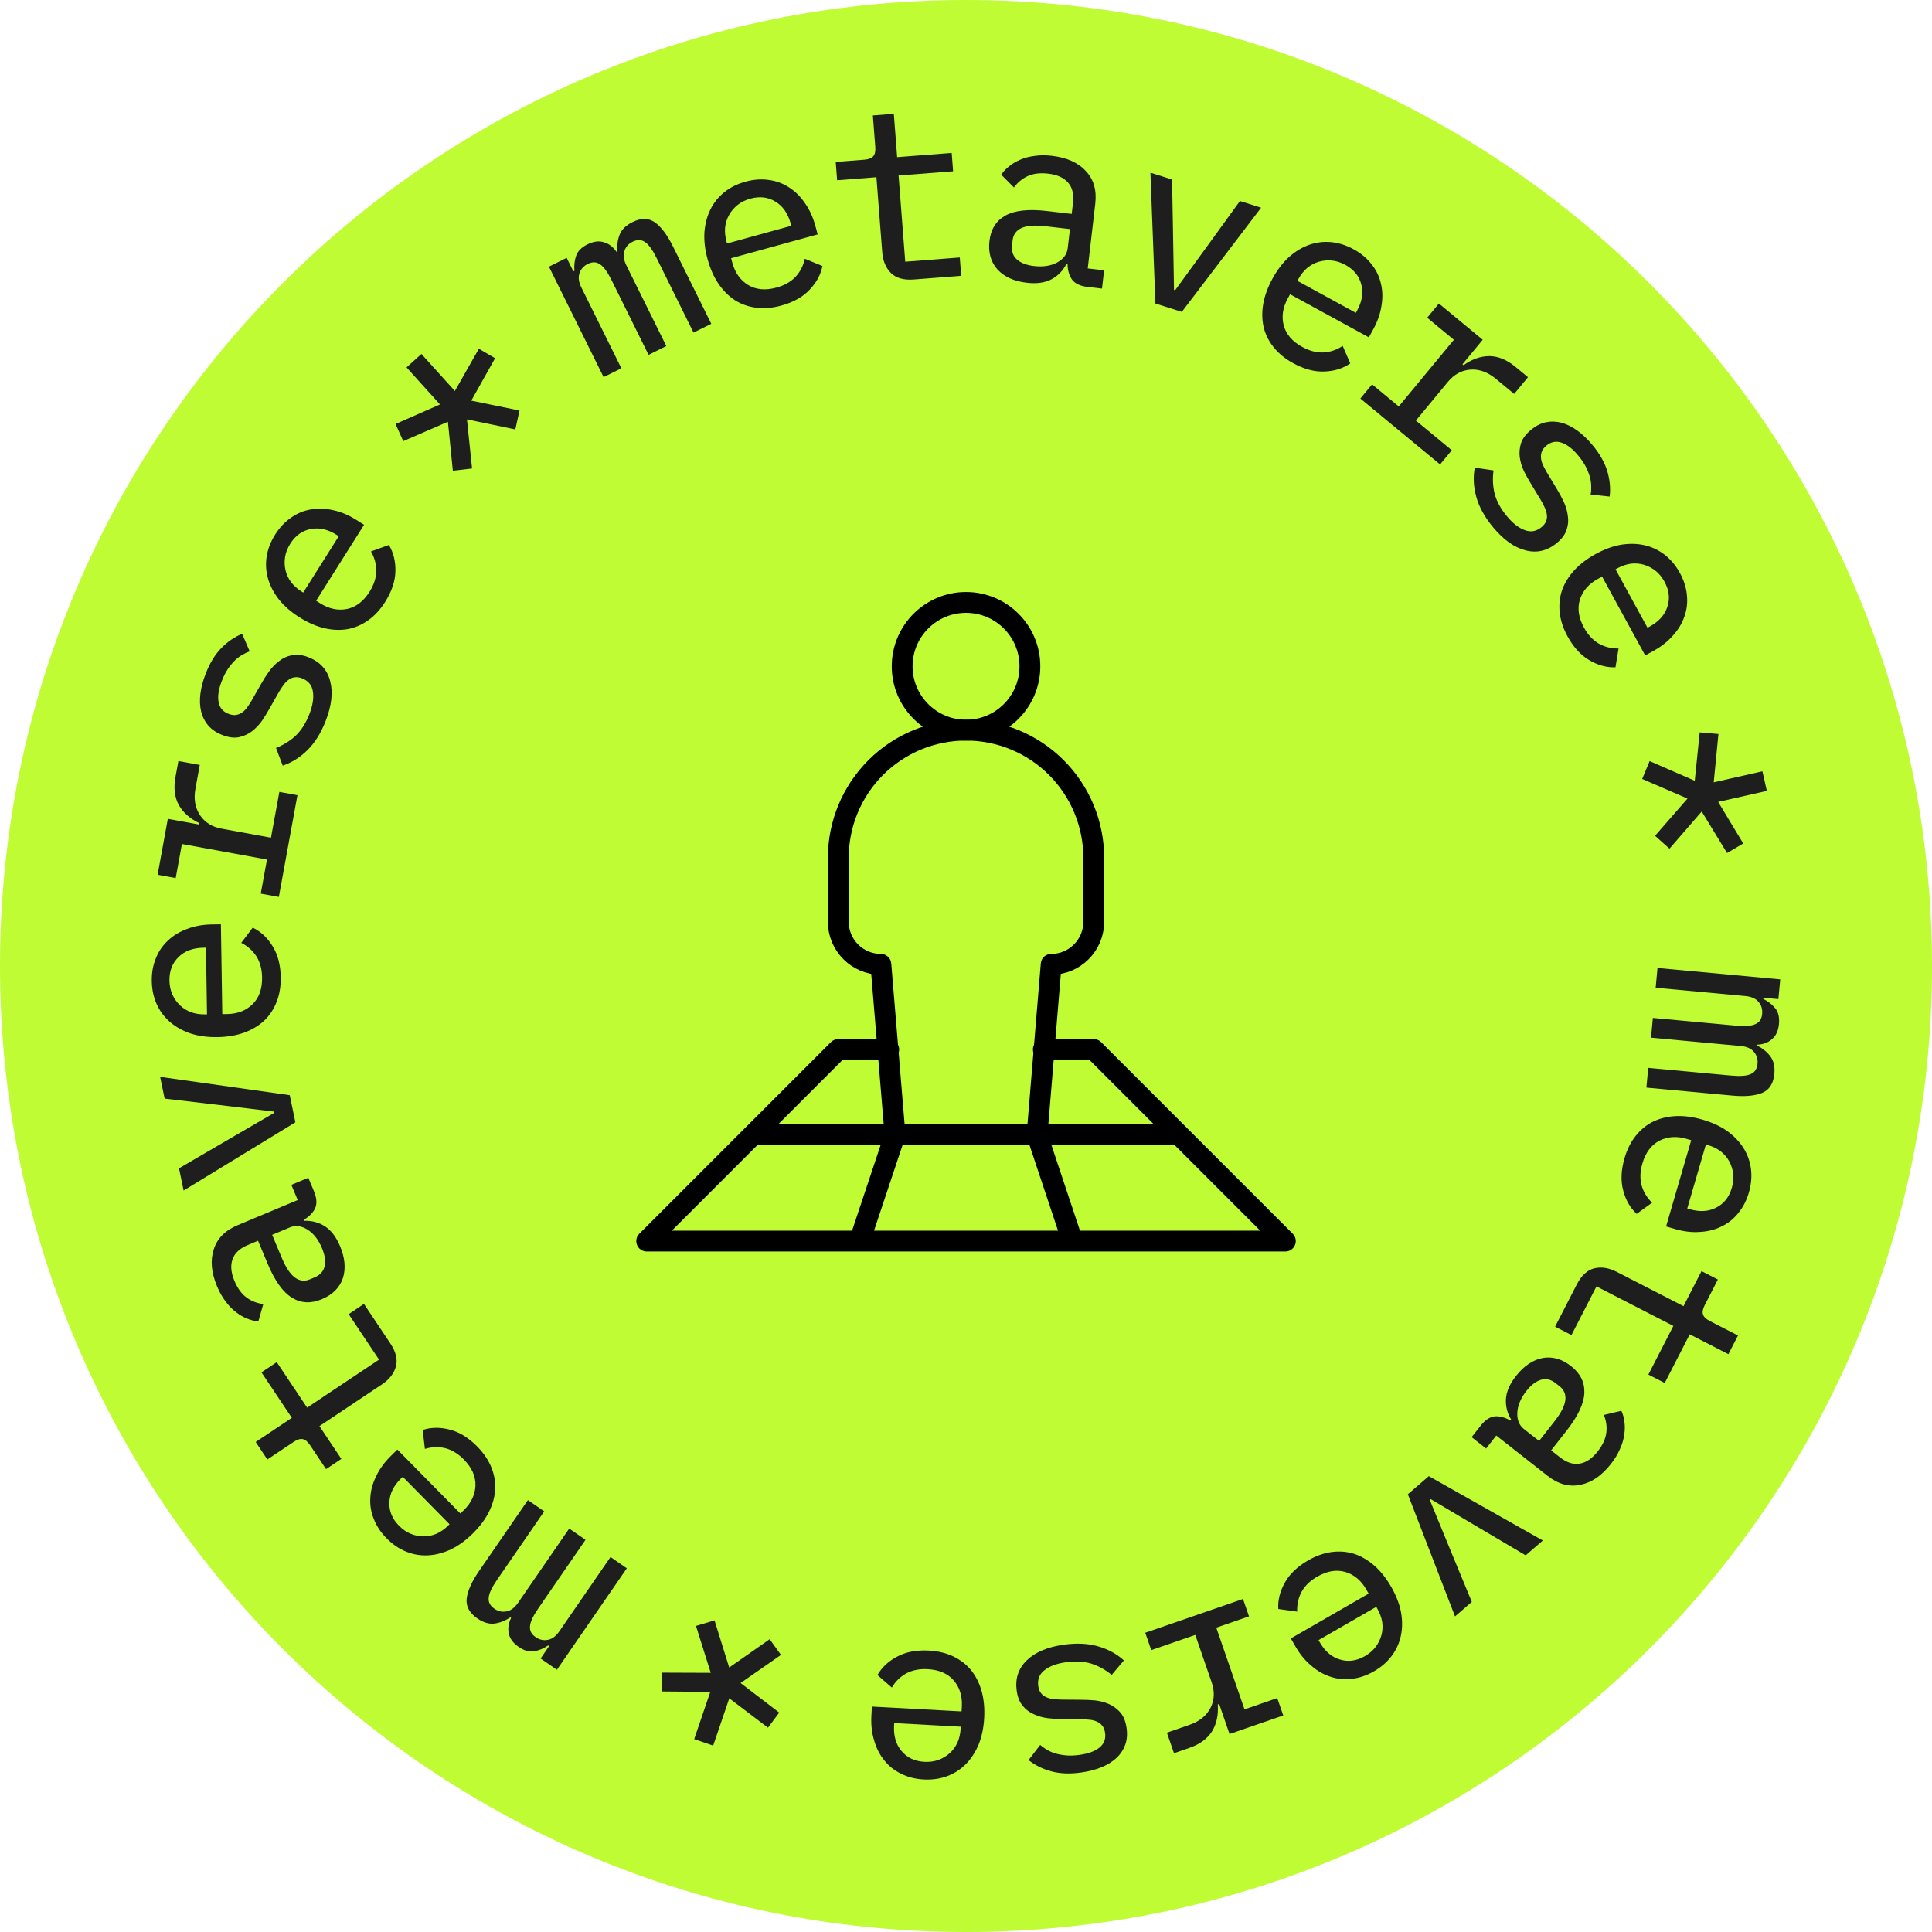 <?xml version="1.0" encoding="UTF-8"?> <svg xmlns="http://www.w3.org/2000/svg" width="140" height="140" viewBox="0 0 140 140" fill="none"> <path d="M140 70C140 108.66 108.66 140 70 140C31.34 140 0 108.66 0 70C0 31.34 31.34 0 70 0C108.66 0 140 31.34 140 70Z" fill="#BFFC34"></path> <path d="M120.109 70.144L129.002 70.969L128.869 72.399L127.783 72.299L127.775 72.385C128.119 72.556 128.405 72.779 128.634 73.055C128.863 73.332 128.956 73.711 128.911 74.194C128.865 74.688 128.698 75.055 128.409 75.294C128.131 75.547 127.776 75.682 127.346 75.7L127.339 75.769C127.727 75.967 128.039 76.222 128.277 76.534C128.525 76.858 128.624 77.284 128.575 77.813C128.51 78.514 128.218 78.973 127.7 79.192C127.181 79.41 126.451 79.476 125.509 79.388L119.304 78.812L119.437 77.382L125.417 77.937C126.107 78.001 126.591 77.965 126.87 77.828C127.16 77.705 127.322 77.453 127.357 77.074C127.388 76.741 127.299 76.454 127.089 76.215C126.891 75.976 126.574 75.837 126.137 75.796L119.64 75.193L119.773 73.763L125.753 74.318C126.443 74.382 126.927 74.346 127.206 74.209C127.496 74.085 127.657 73.84 127.692 73.472C127.724 73.127 127.635 72.835 127.425 72.596C127.227 72.357 126.91 72.218 126.473 72.177L119.976 71.574L120.109 70.144Z" fill="#1E1E1E"></path> <path d="M117.721 83.92C117.905 83.288 118.177 82.749 118.536 82.3C118.895 81.852 119.32 81.507 119.811 81.266C120.299 81.035 120.842 80.905 121.439 80.875C122.048 80.848 122.696 80.935 123.383 81.135C124.07 81.335 124.662 81.61 125.162 81.96C125.657 82.321 126.049 82.729 126.337 83.186C126.632 83.656 126.814 84.166 126.883 84.715C126.951 85.264 126.9 85.832 126.729 86.419C126.557 87.006 126.297 87.507 125.948 87.922C125.61 88.34 125.204 88.661 124.73 88.883C124.254 89.117 123.729 89.246 123.157 89.272C122.592 89.312 122 89.241 121.379 89.061L120.731 88.872L122.552 82.624L122.203 82.522C121.483 82.312 120.826 82.361 120.232 82.668C119.648 82.979 119.242 83.528 119.013 84.314C118.848 84.879 118.828 85.402 118.952 85.883C119.087 86.367 119.343 86.79 119.718 87.152L118.599 87.962C118.126 87.523 117.799 86.953 117.619 86.252C117.435 85.561 117.47 84.784 117.721 83.92ZM125.494 86.077C125.597 85.722 125.63 85.383 125.592 85.06C125.554 84.736 125.457 84.431 125.3 84.145C125.151 83.874 124.944 83.633 124.681 83.424C124.414 83.226 124.103 83.076 123.749 82.972L123.616 82.933L122.265 87.57L122.447 87.623C123.167 87.833 123.803 87.796 124.355 87.512C124.917 87.231 125.297 86.753 125.494 86.077Z" fill="#1E1E1E"></path> <path d="M114.262 93.072C114.594 92.426 115.014 92.038 115.521 91.909C116.038 91.786 116.579 91.869 117.144 92.159L121.994 94.65L123.298 92.11L124.484 92.719L123.535 94.567C123.393 94.844 123.349 95.068 123.404 95.239C123.453 95.42 123.622 95.584 123.909 95.732L125.942 96.776L125.246 98.13L122.444 96.691L120.633 100.217L119.447 99.608L121.258 96.082L115.685 93.219L113.874 96.745L112.688 96.136L114.262 93.072Z" fill="#1E1E1E"></path> <path d="M107.291 103.313C107.619 102.895 107.965 102.668 108.331 102.632C108.698 102.613 109.072 102.716 109.453 102.941L109.506 102.873C109.219 102.398 109.093 101.895 109.127 101.365C109.162 100.835 109.404 100.284 109.853 99.712C110.422 98.986 111.064 98.551 111.779 98.407C112.495 98.28 113.184 98.476 113.847 98.996C114.518 99.523 114.839 100.171 114.808 100.939C114.778 101.707 114.349 102.618 113.523 103.671L112.401 105.1L113.027 105.592C113.526 105.984 114.005 106.14 114.464 106.06C114.932 105.987 115.369 105.692 115.775 105.174C116.138 104.711 116.347 104.259 116.4 103.817C116.456 103.391 116.396 102.962 116.221 102.532L117.491 102.23C117.602 102.464 117.674 102.726 117.709 103.018C117.754 103.316 117.75 103.629 117.699 103.956C117.657 104.29 117.555 104.635 117.393 104.991C117.239 105.355 117.02 105.718 116.735 106.082C116.066 106.935 115.325 107.439 114.514 107.595C113.704 107.766 112.914 107.549 112.142 106.944L108.425 104.026L107.688 104.966L106.639 104.143L107.291 103.313ZM110.611 100.792C110.198 101.318 109.978 101.842 109.95 102.363C109.923 102.884 110.086 103.284 110.44 103.562L111.529 104.416L112.641 103C113.111 102.401 113.374 101.889 113.429 101.463C113.478 101.046 113.338 100.71 113.012 100.453L112.726 100.229C112.381 99.958 112.026 99.877 111.661 99.987C111.296 100.097 110.946 100.365 110.611 100.792Z" fill="#1E1E1E"></path> <path d="M103.537 106.967L111.8 111.63L110.556 112.706L107.144 110.69L103.674 108.633L103.608 108.69L105.14 112.422L106.653 116.078L105.436 117.131L102.018 108.28L103.537 106.967Z" fill="#1E1E1E"></path> <path d="M94.794 113.07C95.364 112.742 95.934 112.54 96.503 112.465C97.073 112.39 97.618 112.436 98.139 112.601C98.651 112.773 99.133 113.055 99.585 113.447C100.043 113.849 100.45 114.36 100.807 114.98C101.165 115.6 101.402 116.209 101.52 116.806C101.628 117.41 101.628 117.976 101.519 118.505C101.407 119.049 101.185 119.543 100.855 119.986C100.524 120.429 100.094 120.804 99.564 121.109C99.034 121.414 98.499 121.596 97.96 121.653C97.426 121.721 96.911 121.671 96.416 121.504C95.91 121.342 95.442 121.073 95.011 120.695C94.576 120.333 94.197 119.872 93.875 119.312L93.538 118.727L99.178 115.479L98.996 115.164C98.622 114.514 98.114 114.094 97.472 113.905C96.836 113.725 96.163 113.84 95.453 114.249C94.943 114.542 94.566 114.906 94.323 115.339C94.085 115.782 93.977 116.264 93.997 116.785L92.629 116.594C92.591 115.95 92.75 115.313 93.106 114.682C93.451 114.056 94.014 113.519 94.794 113.07ZM98.909 120.008C99.23 119.823 99.488 119.601 99.684 119.342C99.881 119.082 100.022 118.794 100.107 118.479C100.187 118.18 100.205 117.864 100.159 117.53C100.104 117.203 99.984 116.879 99.799 116.559L99.73 116.439L95.546 118.849L95.641 119.014C96.015 119.664 96.5 120.077 97.094 120.254C97.695 120.441 98.3 120.359 98.909 120.008Z" fill="#1E1E1E"></path> <path d="M90.508 117.127L88.136 117.946L90.182 123.869L92.554 123.049L92.989 124.309L89.096 125.654L88.344 123.478L88.246 123.512C88.298 124.263 88.16 124.909 87.834 125.449C87.497 125.992 86.947 126.396 86.183 126.66L85.071 127.044L84.557 125.556L86.193 124.99C86.923 124.738 87.433 124.324 87.723 123.748C88.005 123.186 88.031 122.573 87.801 121.908L86.614 118.472L83.424 119.574L82.989 118.315L90.073 115.867L90.508 117.127Z" fill="#1E1E1E"></path> <path d="M77.088 119.181C78.025 119.05 78.858 119.091 79.587 119.304C80.316 119.517 80.934 119.856 81.442 120.321L80.557 121.37C80.097 120.992 79.598 120.718 79.062 120.548C78.527 120.39 77.917 120.358 77.231 120.454C76.58 120.545 76.07 120.733 75.702 121.017C75.322 121.303 75.167 121.692 75.236 122.183C75.264 122.389 75.328 122.555 75.427 122.681C75.528 122.818 75.653 122.917 75.801 122.978C75.951 123.05 76.12 123.097 76.309 123.117C76.487 123.138 76.676 123.153 76.875 123.16L78.292 123.172C78.63 123.171 78.981 123.186 79.347 123.217C79.714 123.259 80.059 123.351 80.381 123.492C80.693 123.635 80.966 123.842 81.202 124.112C81.426 124.383 81.571 124.753 81.636 125.222C81.699 125.668 81.667 126.068 81.542 126.423C81.407 126.792 81.195 127.113 80.907 127.386C80.608 127.661 80.243 127.886 79.814 128.063C79.372 128.241 78.883 128.367 78.346 128.442C77.535 128.556 76.814 128.528 76.185 128.359C75.556 128.191 75.005 127.918 74.533 127.541L75.376 126.445C75.496 126.556 75.645 126.664 75.823 126.767C76.002 126.882 76.207 126.976 76.439 127.048C76.67 127.121 76.934 127.171 77.229 127.2C77.524 127.229 77.86 127.217 78.238 127.164C78.889 127.073 79.376 126.889 79.698 126.611C80.011 126.346 80.138 126.002 80.079 125.579C80.048 125.362 79.984 125.19 79.884 125.064C79.785 124.938 79.661 124.839 79.511 124.767C79.361 124.695 79.197 124.648 79.019 124.626C78.83 124.606 78.636 124.592 78.437 124.585L77.02 124.573C76.682 124.574 76.329 124.553 75.962 124.511C75.595 124.469 75.256 124.376 74.945 124.233C74.624 124.103 74.351 123.903 74.127 123.631C73.891 123.361 73.74 122.992 73.675 122.523C73.551 121.632 73.797 120.893 74.414 120.305C75.02 119.72 75.911 119.345 77.088 119.181Z" fill="#1E1E1E"></path> <path d="M67.318 119.607C67.974 119.643 68.562 119.784 69.08 120.032C69.598 120.28 70.031 120.615 70.378 121.038C70.713 121.461 70.963 121.96 71.129 122.535C71.293 123.122 71.356 123.772 71.318 124.486C71.279 125.201 71.147 125.841 70.919 126.406C70.681 126.971 70.372 127.446 69.993 127.83C69.602 128.224 69.147 128.518 68.628 128.709C68.109 128.901 67.545 128.98 66.934 128.947C66.323 128.914 65.776 128.774 65.293 128.529C64.808 128.295 64.404 127.972 64.079 127.562C63.743 127.151 63.498 126.669 63.343 126.118C63.176 125.577 63.109 124.984 63.144 124.339L63.181 123.665L69.679 124.016L69.699 123.654C69.739 122.905 69.542 122.276 69.108 121.767C68.672 121.27 68.046 120.999 67.228 120.955C66.64 120.923 66.126 121.022 65.686 121.253C65.245 121.494 64.892 121.839 64.625 122.287L63.582 121.381C63.901 120.821 64.382 120.373 65.024 120.038C65.654 119.702 66.419 119.559 67.318 119.607ZM66.986 127.667C67.355 127.687 67.692 127.642 67.999 127.531C68.305 127.42 68.58 127.256 68.823 127.038C69.053 126.831 69.24 126.575 69.384 126.271C69.516 125.966 69.592 125.63 69.612 125.261L69.62 125.123L64.797 124.862L64.787 125.052C64.747 125.801 64.927 126.412 65.329 126.884C65.731 127.368 66.283 127.629 66.986 127.667Z" fill="#1E1E1E"></path> <path d="M55.773 118.782L56.592 119.921L53.665 121.958L56.464 124.102L55.651 125.196L52.847 123.069L51.679 126.493L50.303 126.023L51.471 122.599L47.952 122.569L47.978 121.206L51.503 121.22L50.433 117.819L51.777 117.418L52.841 120.836L55.773 118.782Z" fill="#1E1E1E"></path> <path d="M45.422 113.643L40.355 120.998L39.172 120.182L39.791 119.285L39.72 119.235C39.403 119.451 39.068 119.592 38.715 119.657C38.361 119.722 37.985 119.617 37.586 119.342C37.178 119.061 36.939 118.735 36.871 118.366C36.787 118 36.843 117.625 37.038 117.24L36.98 117.201C36.618 117.442 36.243 117.59 35.855 117.645C35.451 117.703 35.03 117.581 34.593 117.28C34.014 116.88 33.755 116.401 33.818 115.842C33.881 115.283 34.181 114.614 34.718 113.835L38.253 108.703L39.436 109.519L36.029 114.464C35.636 115.034 35.431 115.475 35.413 115.785C35.379 116.098 35.519 116.363 35.833 116.579C36.108 116.768 36.402 116.831 36.714 116.765C37.018 116.709 37.295 116.5 37.544 116.139L41.246 110.766L42.429 111.581L39.022 116.527C38.629 117.097 38.424 117.537 38.406 117.847C38.373 118.16 38.508 118.422 38.812 118.631C39.097 118.827 39.395 118.893 39.707 118.827C40.011 118.771 40.288 118.562 40.537 118.201L44.239 112.828L45.422 113.643Z" fill="#1E1E1E"></path> <path d="M34.586 104.824C35.047 105.293 35.386 105.793 35.603 106.325C35.819 106.857 35.913 107.396 35.885 107.942C35.848 108.481 35.697 109.018 35.432 109.555C35.159 110.099 34.768 110.623 34.258 111.125C33.749 111.627 33.22 112.011 32.671 112.276C32.114 112.533 31.567 112.676 31.028 112.705C30.473 112.734 29.939 112.644 29.427 112.436C28.914 112.229 28.443 111.907 28.014 111.471C27.584 111.036 27.274 110.564 27.082 110.057C26.881 109.558 26.799 109.047 26.836 108.525C26.864 107.995 27.007 107.474 27.263 106.962C27.504 106.45 27.854 105.967 28.314 105.513L28.795 105.039L33.363 109.674L33.622 109.419C34.156 108.893 34.434 108.295 34.455 107.626C34.468 106.965 34.187 106.343 33.612 105.76C33.199 105.34 32.752 105.068 32.272 104.942C31.783 104.824 31.289 104.841 30.79 104.993L30.629 103.621C31.242 103.421 31.899 103.414 32.599 103.598C33.292 103.775 33.954 104.183 34.586 104.824ZM28.914 110.56C29.173 110.823 29.453 111.017 29.754 111.141C30.055 111.266 30.369 111.329 30.695 111.332C31.005 111.334 31.316 111.271 31.627 111.143C31.93 111.006 32.213 110.808 32.476 110.549L32.574 110.452L29.184 107.013L29.049 107.146C28.515 107.673 28.237 108.246 28.216 108.866C28.187 109.494 28.42 110.059 28.914 110.56Z" fill="#1E1E1E"></path> <path d="M28.287 97.352C28.69 97.957 28.825 98.512 28.691 99.018C28.547 99.53 28.211 99.962 27.683 100.315L23.149 103.342L24.735 105.717L23.626 106.457L22.473 104.73C22.3 104.471 22.126 104.323 21.95 104.288C21.767 104.244 21.541 104.311 21.273 104.49L19.373 105.759L18.527 104.492L21.147 102.743L18.946 99.447L20.055 98.707L22.255 102.003L27.466 98.524L25.265 95.228L26.374 94.488L28.287 97.352Z" fill="#1E1E1E"></path> <path d="M22.749 86.318C22.954 86.807 22.983 87.221 22.836 87.557C22.674 87.888 22.402 88.164 22.02 88.387L22.053 88.466C22.608 88.447 23.108 88.581 23.555 88.87C24 89.159 24.364 89.638 24.645 90.309C25.001 91.16 25.068 91.933 24.845 92.627C24.608 93.314 24.1 93.82 23.323 94.145C22.536 94.475 21.814 94.44 21.158 94.038C20.503 93.638 19.916 92.82 19.399 91.585L18.698 89.908L17.963 90.216C17.378 90.461 17.008 90.803 16.855 91.243C16.69 91.687 16.735 92.212 16.989 92.819C17.216 93.362 17.51 93.764 17.87 94.026C18.215 94.282 18.618 94.439 19.079 94.496L18.723 95.752C18.466 95.735 18.201 95.67 17.929 95.559C17.647 95.452 17.375 95.297 17.115 95.093C16.844 94.894 16.593 94.636 16.36 94.321C16.117 94.009 15.907 93.641 15.729 93.215C15.31 92.215 15.23 91.322 15.49 90.538C15.735 89.748 16.309 89.163 17.214 88.784L21.573 86.96L21.112 85.858L22.341 85.344L22.749 86.318ZM23.332 90.445C23.074 89.828 22.724 89.38 22.282 89.103C21.84 88.825 21.412 88.772 20.997 88.946L19.72 89.481L20.415 91.141C20.709 91.844 21.028 92.323 21.373 92.579C21.713 92.824 22.075 92.867 22.458 92.706L22.794 92.566C23.198 92.397 23.441 92.126 23.523 91.754C23.605 91.382 23.541 90.946 23.332 90.445Z" fill="#1E1E1E"></path> <path d="M21.404 81.328L13.305 86.27L12.972 84.66L16.395 82.663L19.882 80.635L19.864 80.55L15.859 80.069L11.929 79.609L11.603 78.033L20.997 79.361L21.404 81.328Z" fill="#1E1E1E"></path> <path d="M20.343 70.824C20.353 71.481 20.252 72.077 20.041 72.611C19.83 73.145 19.526 73.6 19.128 73.976C18.729 74.34 18.249 74.624 17.687 74.829C17.113 75.034 16.468 75.142 15.753 75.153C15.037 75.164 14.39 75.076 13.81 74.889C13.23 74.69 12.735 74.415 12.326 74.063C11.905 73.701 11.581 73.267 11.354 72.763C11.127 72.259 11.008 71.701 10.999 71.089C10.989 70.478 11.091 69.922 11.302 69.423C11.502 68.923 11.796 68.498 12.182 68.145C12.569 67.782 13.032 67.503 13.572 67.31C14.099 67.106 14.686 66.999 15.332 66.989L16.007 66.978L16.108 73.486L16.471 73.48C17.221 73.469 17.835 73.228 18.312 72.759C18.778 72.29 19.005 71.646 18.992 70.827C18.983 70.239 18.849 69.733 18.588 69.31C18.316 68.887 17.948 68.558 17.482 68.323L18.313 67.22C18.895 67.499 19.375 67.948 19.754 68.565C20.132 69.171 20.329 69.924 20.343 70.824ZM12.279 71.052C12.285 71.421 12.354 71.755 12.485 72.053C12.617 72.351 12.8 72.614 13.034 72.841C13.257 73.057 13.525 73.225 13.838 73.348C14.151 73.458 14.493 73.511 14.862 73.505L15 73.503L14.926 68.674L14.735 68.677C13.985 68.689 13.389 68.912 12.945 69.345C12.491 69.779 12.268 70.348 12.279 71.052Z" fill="#1E1E1E"></path> <path d="M18.895 64.755L19.346 62.286L13.183 61.159L12.732 63.628L11.421 63.389L12.161 59.336L14.426 59.75L14.444 59.648C13.765 59.324 13.27 58.888 12.96 58.339C12.652 57.778 12.57 57.1 12.715 56.306L12.927 55.148L14.476 55.431L14.165 57.134C14.026 57.894 14.136 58.542 14.496 59.077C14.847 59.598 15.368 59.922 16.06 60.049L19.636 60.703L20.243 57.383L21.554 57.622L20.206 64.995L18.895 64.755Z" fill="#1E1E1E"></path> <path d="M23.604 52.234C23.261 53.116 22.82 53.823 22.279 54.356C21.738 54.889 21.141 55.263 20.487 55.48L20.001 54.196C20.556 53.978 21.038 53.677 21.448 53.291C21.847 52.901 22.172 52.383 22.422 51.738C22.66 51.125 22.745 50.588 22.676 50.128C22.611 49.658 22.347 49.332 21.884 49.153C21.691 49.078 21.515 49.053 21.357 49.078C21.188 49.099 21.04 49.16 20.915 49.259C20.779 49.355 20.656 49.481 20.546 49.636C20.44 49.781 20.336 49.938 20.233 50.108L19.532 51.34C19.367 51.636 19.183 51.935 18.978 52.24C18.763 52.54 18.515 52.796 18.234 53.009C17.958 53.211 17.644 53.349 17.293 53.424C16.947 53.487 16.553 53.434 16.112 53.262C15.693 53.099 15.358 52.877 15.109 52.594C14.853 52.297 14.676 51.956 14.578 51.571C14.483 51.176 14.464 50.748 14.519 50.286C14.579 49.814 14.707 49.325 14.903 48.82C15.199 48.056 15.574 47.44 16.028 46.973C16.482 46.505 16.988 46.157 17.547 45.929L18.094 47.199C17.938 47.25 17.772 47.328 17.595 47.432C17.407 47.533 17.226 47.667 17.049 47.833C16.873 48 16.701 48.206 16.532 48.449C16.363 48.693 16.21 48.993 16.072 49.348C15.834 49.961 15.758 50.476 15.844 50.893C15.923 51.295 16.161 51.573 16.559 51.728C16.764 51.807 16.945 51.834 17.103 51.809C17.262 51.784 17.409 51.723 17.545 51.628C17.681 51.532 17.802 51.412 17.908 51.267C18.017 51.112 18.124 50.949 18.227 50.778L18.928 49.547C19.092 49.251 19.282 48.954 19.497 48.654C19.713 48.353 19.959 48.102 20.235 47.9C20.505 47.683 20.814 47.543 21.16 47.479C21.511 47.405 21.907 47.453 22.348 47.625C23.187 47.95 23.712 48.526 23.924 49.35C24.141 50.165 24.034 51.126 23.604 52.234Z" fill="#1E1E1E"></path> <path d="M27.91 43.618C27.559 44.174 27.149 44.618 26.68 44.95C26.212 45.282 25.708 45.496 25.169 45.593C24.637 45.68 24.079 45.655 23.496 45.519C22.904 45.377 22.305 45.115 21.7 44.733C21.095 44.352 20.601 43.924 20.218 43.45C19.841 42.966 19.577 42.466 19.426 41.947C19.272 41.413 19.238 40.873 19.323 40.327C19.409 39.781 19.615 39.249 19.941 38.732C20.268 38.215 20.656 37.805 21.106 37.502C21.547 37.193 22.025 36.997 22.542 36.914C23.064 36.821 23.604 36.841 24.161 36.974C24.715 37.092 25.265 37.323 25.811 37.668L26.382 38.028L22.909 43.532L23.216 43.725C23.851 44.126 24.496 44.26 25.152 44.128C25.798 43.991 26.34 43.575 26.777 42.883C27.092 42.385 27.255 41.888 27.268 41.391C27.272 40.889 27.143 40.411 26.882 39.96L28.181 39.491C28.515 40.043 28.672 40.681 28.652 41.405C28.638 42.119 28.39 42.856 27.91 43.618ZM21.034 39.401C20.837 39.713 20.712 40.03 20.659 40.351C20.606 40.673 20.616 40.993 20.688 41.311C20.756 41.613 20.888 41.901 21.084 42.175C21.286 42.439 21.543 42.669 21.855 42.866L21.972 42.94L24.549 38.856L24.389 38.755C23.754 38.355 23.133 38.215 22.524 38.336C21.906 38.45 21.409 38.805 21.034 39.401Z" fill="#1E1E1E"></path> <path d="M34.208 33.949L32.815 34.111L32.457 30.563L29.223 31.967L28.662 30.726L31.883 29.309L29.459 26.624L30.538 25.649L32.962 28.334L34.699 25.273L35.877 25.958L34.152 29.032L37.645 29.749L37.343 31.119L33.838 30.389L34.208 33.949Z" fill="#1E1E1E"></path> <path d="M43.739 27.327L39.777 19.323L41.064 18.685L41.548 19.663L41.626 19.624C41.591 19.242 41.631 18.881 41.746 18.541C41.861 18.201 42.135 17.923 42.57 17.708C43.014 17.488 43.415 17.438 43.77 17.558C44.131 17.663 44.432 17.893 44.673 18.25L44.735 18.22C44.701 17.786 44.754 17.387 44.895 17.021C45.041 16.639 45.352 16.331 45.827 16.096C46.458 15.783 47.002 15.79 47.46 16.117C47.918 16.444 48.357 17.032 48.777 17.88L51.542 23.464L50.254 24.101L47.59 18.719C47.282 18.098 46.997 17.705 46.735 17.539C46.478 17.357 46.178 17.351 45.837 17.52C45.537 17.668 45.34 17.895 45.246 18.199C45.147 18.492 45.195 18.836 45.389 19.229L48.284 25.077L46.997 25.714L44.332 20.331C44.025 19.711 43.74 19.318 43.477 19.151C43.22 18.97 42.926 18.961 42.595 19.125C42.285 19.278 42.083 19.507 41.989 19.811C41.889 20.105 41.937 20.448 42.132 20.841L45.027 26.689L43.739 27.327Z" fill="#1E1E1E"></path> <path d="M56.615 22.145C55.981 22.319 55.379 22.371 54.809 22.3C54.239 22.23 53.722 22.049 53.259 21.757C52.807 21.463 52.412 21.069 52.072 20.576C51.73 20.071 51.464 19.474 51.275 18.785C51.085 18.095 51.008 17.446 51.044 16.837C51.092 16.226 51.234 15.678 51.472 15.194C51.718 14.695 52.056 14.273 52.488 13.927C52.919 13.581 53.43 13.327 54.019 13.165C54.609 13.003 55.172 12.961 55.709 13.041C56.242 13.11 56.728 13.287 57.166 13.574C57.614 13.857 58 14.236 58.322 14.71C58.652 15.17 58.902 15.711 59.074 16.334L59.253 16.985L52.978 18.711L53.074 19.061C53.273 19.785 53.659 20.319 54.233 20.664C54.803 20.997 55.484 21.056 56.274 20.838C56.841 20.682 57.297 20.425 57.641 20.067C57.983 19.698 58.209 19.259 58.32 18.75L59.596 19.278C59.471 19.911 59.157 20.488 58.654 21.009C58.163 21.527 57.483 21.906 56.615 22.145ZM54.376 14.395C54.02 14.493 53.714 14.643 53.458 14.845C53.203 15.047 52.994 15.29 52.833 15.574C52.68 15.843 52.583 16.145 52.543 16.479C52.515 16.81 52.549 17.154 52.647 17.509L52.684 17.643L57.34 16.362L57.29 16.179C57.091 15.456 56.726 14.934 56.195 14.613C55.661 14.281 55.054 14.209 54.376 14.395Z" fill="#1E1E1E"></path> <path d="M66.218 20.253C65.493 20.309 64.943 20.154 64.567 19.79C64.191 19.414 63.978 18.91 63.93 18.277L63.509 12.841L60.662 13.061L60.559 11.732L62.63 11.572C62.941 11.548 63.154 11.468 63.271 11.332C63.399 11.194 63.451 10.965 63.426 10.643L63.25 8.365L64.769 8.247L65.011 11.388L68.963 11.083L69.066 12.411L65.114 12.717L65.597 18.964L69.549 18.658L69.652 19.987L66.218 20.253Z" fill="#1E1E1E"></path> <path d="M78.805 20.791C78.278 20.73 77.904 20.552 77.682 20.26C77.473 19.956 77.366 19.584 77.359 19.142L77.273 19.132C77.018 19.625 76.656 19.995 76.186 20.243C75.715 20.49 75.119 20.572 74.397 20.488C73.48 20.381 72.774 20.061 72.278 19.527C71.796 18.983 71.603 18.293 71.7 17.456C71.798 16.608 72.183 15.996 72.854 15.621C73.525 15.246 74.525 15.136 75.855 15.29L77.66 15.5L77.752 14.709C77.825 14.079 77.708 13.589 77.4 13.239C77.093 12.879 76.613 12.66 75.96 12.584C75.375 12.516 74.881 12.575 74.476 12.76C74.084 12.936 73.75 13.21 73.474 13.585L72.553 12.659C72.695 12.443 72.88 12.244 73.111 12.062C73.342 11.868 73.611 11.707 73.916 11.58C74.222 11.441 74.57 11.348 74.959 11.301C75.349 11.241 75.773 11.238 76.232 11.292C77.309 11.417 78.126 11.785 78.683 12.395C79.252 12.996 79.48 13.783 79.367 14.757L78.822 19.451L80.008 19.589L79.854 20.913L78.805 20.791ZM74.921 19.277C75.586 19.354 76.148 19.268 76.606 19.02C77.065 18.771 77.32 18.423 77.372 17.976L77.532 16.6L75.744 16.393C74.988 16.305 74.413 16.349 74.021 16.524C73.641 16.7 73.426 16.995 73.378 17.407L73.337 17.768C73.286 18.204 73.403 18.549 73.687 18.802C73.971 19.056 74.382 19.214 74.921 19.277Z" fill="#1E1E1E"></path> <path d="M83.725 21.995L83.364 12.514L84.932 13.009L85.004 16.972L85.072 21.005L85.155 21.031L87.529 17.77L89.85 14.565L91.385 15.05L85.639 22.6L83.725 21.995Z" fill="#1E1E1E"></path> <path d="M93.71 26.32C93.133 26.005 92.664 25.623 92.304 25.177C91.943 24.73 91.698 24.24 91.568 23.709C91.448 23.183 91.437 22.625 91.536 22.035C91.641 21.434 91.865 20.82 92.208 20.192C92.551 19.565 92.948 19.045 93.396 18.633C93.856 18.226 94.339 17.931 94.846 17.749C95.37 17.561 95.907 17.494 96.457 17.545C97.008 17.596 97.552 17.768 98.088 18.062C98.625 18.355 99.058 18.717 99.388 19.147C99.724 19.568 99.95 20.033 100.065 20.543C100.191 21.059 100.204 21.599 100.106 22.164C100.024 22.724 99.827 23.287 99.517 23.854L99.193 24.446L93.483 21.324L93.309 21.643C92.949 22.301 92.856 22.953 93.028 23.6C93.206 24.236 93.654 24.751 94.373 25.144C94.889 25.427 95.396 25.559 95.892 25.541C96.394 25.513 96.862 25.355 97.296 25.066L97.846 26.333C97.316 26.701 96.689 26.897 95.965 26.922C95.252 26.953 94.5 26.752 93.71 26.32ZM97.489 19.194C97.165 19.017 96.841 18.912 96.517 18.879C96.193 18.847 95.874 18.876 95.561 18.968C95.263 19.055 94.984 19.205 94.723 19.417C94.472 19.635 94.258 19.906 94.081 20.23L94.015 20.352L98.252 22.669L98.343 22.502C98.703 21.844 98.804 21.215 98.645 20.615C98.492 20.005 98.106 19.532 97.489 19.194Z" fill="#1E1E1E"></path> <path d="M99.426 27.852L101.36 29.452L105.353 24.623L103.419 23.024L104.268 21.996L107.443 24.621L105.976 26.395L106.056 26.462C106.67 26.026 107.293 25.808 107.924 25.805C108.564 25.81 109.195 26.07 109.817 26.585L110.724 27.334L109.721 28.548L108.387 27.445C107.791 26.953 107.172 26.733 106.529 26.786C105.903 26.837 105.366 27.134 104.917 27.676L102.601 30.477L105.202 32.628L104.353 33.655L98.577 28.88L99.426 27.852Z" fill="#1E1E1E"></path> <path d="M108.182 38.192C107.579 37.463 107.177 36.732 106.976 36C106.775 35.268 106.739 34.564 106.869 33.888L108.227 34.09C108.146 34.681 108.174 35.249 108.311 35.795C108.457 36.333 108.75 36.869 109.191 37.402C109.61 37.909 110.037 38.245 110.473 38.409C110.915 38.582 111.328 38.511 111.71 38.194C111.87 38.062 111.978 37.921 112.033 37.77C112.097 37.612 112.116 37.454 112.09 37.296C112.073 37.131 112.024 36.962 111.942 36.79C111.867 36.627 111.78 36.459 111.682 36.286L110.949 35.073C110.771 34.786 110.599 34.479 110.434 34.152C110.277 33.817 110.174 33.476 110.125 33.127C110.084 32.787 110.116 32.446 110.222 32.103C110.336 31.77 110.575 31.452 110.94 31.151C111.286 30.864 111.644 30.681 112.012 30.601C112.396 30.523 112.781 30.535 113.164 30.636C113.555 30.747 113.939 30.939 114.314 31.213C114.697 31.495 115.062 31.845 115.407 32.263C115.929 32.894 116.284 33.522 116.471 34.146C116.657 34.77 116.714 35.382 116.641 35.982L115.265 35.839C115.297 35.678 115.31 35.495 115.305 35.29C115.309 35.077 115.281 34.853 115.221 34.618C115.161 34.383 115.066 34.132 114.936 33.865C114.805 33.599 114.619 33.319 114.376 33.026C113.957 32.519 113.545 32.201 113.139 32.072C112.749 31.945 112.39 32.018 112.061 32.29C111.892 32.429 111.78 32.575 111.725 32.725C111.669 32.876 111.65 33.034 111.667 33.199C111.684 33.365 111.73 33.529 111.805 33.692C111.887 33.863 111.977 34.036 112.076 34.209L112.809 35.422C112.987 35.709 113.154 36.02 113.311 36.355C113.467 36.689 113.567 37.026 113.608 37.366C113.666 37.708 113.638 38.045 113.524 38.379C113.418 38.721 113.183 39.043 112.818 39.344C112.125 39.918 111.366 40.096 110.542 39.879C109.726 39.67 108.939 39.108 108.182 38.192Z" fill="#1E1E1E"></path> <path d="M113.59 46.113C113.274 45.536 113.085 44.962 113.023 44.391C112.96 43.82 113.018 43.276 113.195 42.758C113.378 42.25 113.67 41.775 114.072 41.331C114.484 40.882 115.004 40.486 115.632 40.143C116.259 39.8 116.873 39.576 117.474 39.471C118.08 39.377 118.646 39.389 119.172 39.509C119.713 39.634 120.202 39.867 120.638 40.207C121.074 40.547 121.439 40.986 121.732 41.522C122.025 42.059 122.195 42.597 122.241 43.138C122.296 43.673 122.235 44.186 122.057 44.678C121.885 45.18 121.605 45.642 121.217 46.065C120.846 46.491 120.376 46.86 119.81 47.17L119.217 47.494L116.095 41.784L115.776 41.958C115.118 42.318 114.687 42.816 114.483 43.454C114.29 44.086 114.389 44.761 114.782 45.48C115.065 45.996 115.42 46.381 115.847 46.634C116.285 46.881 116.764 47 117.286 46.992L117.065 48.355C116.42 48.379 115.786 48.206 115.163 47.836C114.546 47.477 114.021 46.902 113.59 46.113ZM120.616 42.152C120.439 41.828 120.223 41.565 119.968 41.362C119.712 41.16 119.428 41.013 119.115 40.921C118.817 40.834 118.502 40.809 118.167 40.848C117.839 40.896 117.512 41.009 117.188 41.186L117.067 41.252L119.384 45.489L119.551 45.398C120.209 45.038 120.633 44.563 120.823 43.972C121.023 43.376 120.954 42.769 120.616 42.152Z" fill="#1E1E1E"></path> <path d="M118.998 56.446L119.539 55.152L122.808 56.577L123.167 53.07L124.524 53.188L124.182 56.691L127.71 55.892L128.032 57.31L124.504 58.109L126.322 61.122L125.148 61.814L123.312 58.805L120.977 61.499L119.931 60.565L122.283 57.867L118.998 56.446Z" fill="#1E1E1E"></path> <path d="M75.603 76.049H79.257L93.141 89.933H46.862L60.746 76.049H64.4M62.288 89.933L64.855 82.233M77.715 89.933L75.148 82.233M54.575 82.22H85.428" stroke="black" stroke-width="1.509" stroke-miterlimit="10" stroke-linecap="round" stroke-linejoin="round"></path> <path d="M70.002 52.91C72.558 52.91 74.63 50.838 74.63 48.282C74.63 45.726 72.558 43.654 70.002 43.654C67.446 43.654 65.374 45.726 65.374 48.282C65.374 50.838 67.446 52.91 70.002 52.91Z" stroke="black" stroke-width="1.509" stroke-miterlimit="10" stroke-linecap="round" stroke-linejoin="round"></path> <path d="M79.258 62.166C79.258 60.95 79.018 59.746 78.553 58.623C78.088 57.501 77.406 56.48 76.546 55.621C74.811 53.885 72.457 52.91 70.002 52.91C67.547 52.91 65.193 53.885 63.457 55.621C62.598 56.48 61.916 57.501 61.45 58.623C60.985 59.746 60.746 60.95 60.746 62.166V66.793C60.746 68.497 62.127 69.879 63.831 69.879L64.856 82.219H75.148L76.172 69.879C77.876 69.879 79.257 68.497 79.257 66.793L79.258 62.166Z" stroke="black" stroke-width="1.509" stroke-miterlimit="10" stroke-linecap="round" stroke-linejoin="round"></path> </svg> 